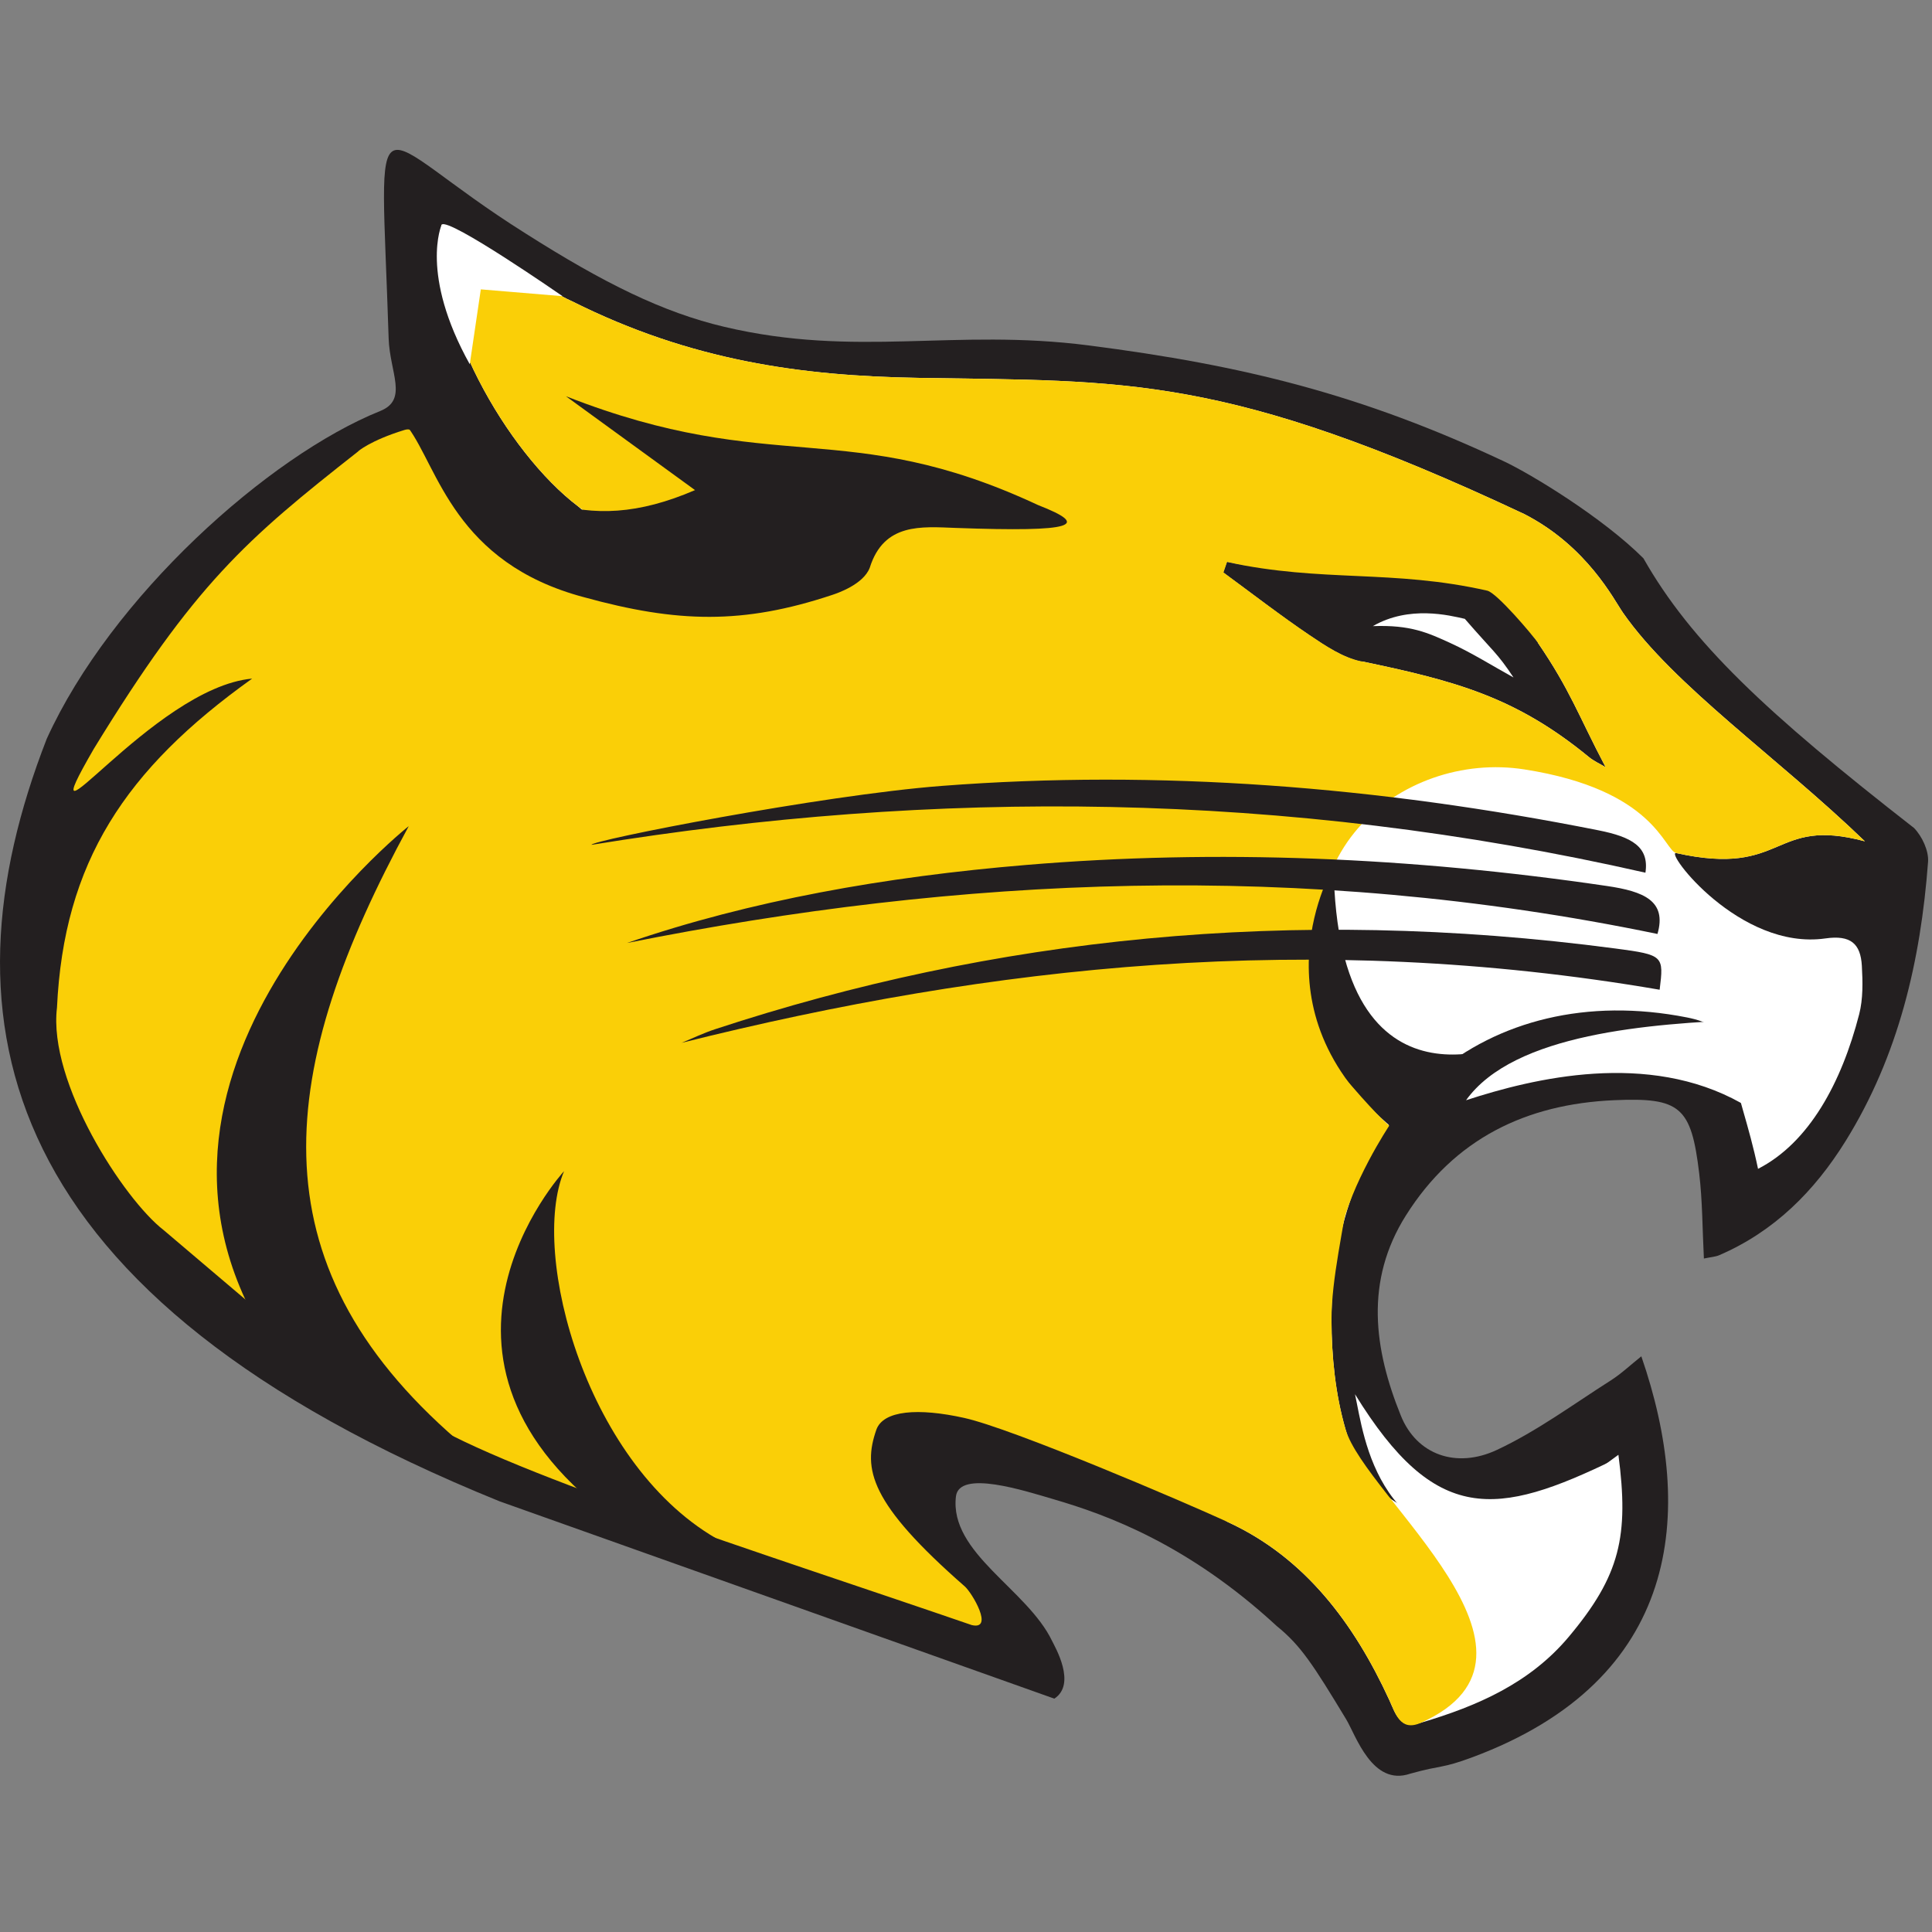 <svg height="200" viewBox="0 0 200 200" width="200" xmlns="http://www.w3.org/2000/svg"><rect x="0" y="0" width="200" height="200" fill="#808080" stroke="none"/><g fill="none" fill-rule="evenodd" transform="matrix(1 0 0 -1 0 183.896)"><path d="m51.713 28.482c-52.158 21.142-58.267 49.688-46.872 78.939 6.68 14.689 22.94 29.265 34.521 33.928 2.926 1.178.983 3.978.87 7.526-.854 26.916-2.442 21.293 14.172 10.856 8.131-5.165 14.225-8.169 20.569-9.667 13.695-3.234 23.758-.13 37.723-1.925 16.093-2.068 28.26-5.084 42.982-11.996 2.802-1.315 10.22-5.815 14.449-10.044 4.934-8.693 12.688-15.976 28.015-27.92.831-.857 1.536-2.362 1.45-3.502-.765-10.227-3.045-20.059-8.533-28.897-3.216-5.182-7.389-9.37-13.089-11.823-.388-.167-.834-.187-1.583-.344-.159 3.081-.145 5.97-.487 8.816-.823 6.895-1.947 7.877-8.811 7.574-9.121-.399-16.546-3.995-21.544-11.921-4.292-6.804-3.312-13.854-.531-20.732 1.63-4.042 5.724-5.528 9.958-3.543 4.136 1.938 7.883 4.711 11.763 7.18 1.1.7 2.062 1.617 3.174 2.503 5.622-16.246 4.045-33.485-17.475-41.5-3.255-1.211-3.087-.768-6.449-1.705-3.937-1.349-5.628 3.974-6.636 5.639-3.408 5.638-4.699 7.635-7.166 9.631-9.163 8.458-17.557 11.517-23.073 13.127-3.035.887-9.813 3.103-10.152.304-.701-5.859 7.379-9.596 9.953-14.962.281-.587 2.569-4.453.232-5.972" fill="#231f20"/><path d="m127.032 125.712c-.121-.356-.245-.712-.369-1.071 2.971-2.177 5.887-4.44 8.938-6.5 1.641-1.105 3.419-2.302 5.3-2.696 9.668-2.018 15.948-3.649 23.576-9.913.521-.425 1.157-.71 1.738-1.058-2.831 5.382-3.665 7.986-7.013 12.879-.584.853-1.66 1.678-2.649 1.902-9.824 2.226-19.675 4.324-29.521 6.457zm-67.18 5.759c-7.376 5.575-15.423 19.662-14.13 29.167 2.798-1.534 10.895-6.808 13.517-7.939 12.297-6.157 23.719-7.716 35.822-7.919 21.435-.361 31.751.456 62.731-14.098 6.52-3.348 9.282-8.874 10.22-10.22 5.286-7.577 16.036-14.978 25.041-23.658-9.711 2.601-8.125-3.743-19.523-1.218-1.294.286 6.528-10.113 15.443-8.834 2.607.373 3.637-.543 3.766-2.838.094-1.665.132-3.419-.278-5.016-1.823-7.075-5.182-13.295-10.469-15.999-.95 4.555-2.161 7.531-3.083 12.077-.482 2.37-2.085 3.163-4.285 3.598-20.68 4.074-36.814-9.537-36.79-31.297.006-3.786.402-7.711 1.451-11.329 2.048-7.054 7.2-10.504 14.042-7.82 3.81.292 5.253-.071 8.926 1.88.875.466 1.998.821 5.286 3.288 1.096-8.4.196-12.494-5.16-18.865-4.012-4.772-9.447-7.148-15.27-8.866-2.277-.671-2.643.945-3.301 2.374-3.634 7.891-8.711 14.722-16.701 18.394-4.595 2.111-61.245 100.593-67.258 105.139z" fill="#fff"/><path d="m127.032 125.712c-.121-.356-.245-.712-.369-1.071 2.971-2.177 5.887-4.44 8.938-6.5 1.641-1.105 3.419-2.302 5.3-2.696 9.668-2.018 15.948-3.649 23.576-9.913.521-.425 1.157-.71 1.738-1.058-2.831 5.382-3.665 7.986-7.013 12.879-.584.853-1.66 1.678-2.649 1.902-9.824 2.226-19.675 4.324-29.521 6.457zm-26.451-110.038c-21.202 7.299-50.008 16.385-57.527 21.787-13.157 7.635-11.883 7.059-26.112 19.094-4.111 3.172-11.982 15.272-11.044 23.026.705 15.039 7.049 24.668 20.205 34.067-10.337-.939-23.73-19.97-16.39-7.268 10.458 17.077 15.745 21.659 27.368 30.789-.088-.041 1.224 1.126 4.806 2.222 1.045.319 1.067-.822 1.604-1.543 8.13-10.9 21.319-17.409 33.581-16.572 2.018.137 4.019.535 6.018.854.278.045.518.337 1.468.994-1.872.278-3.114.447-4.349.648-7.305 1.191-14.343 3.152-20.356 7.698-7.376 5.575-15.423 19.662-14.13 29.167 2.798-1.534 10.895-6.808 13.517-7.939 12.297-6.157 23.719-7.716 35.822-7.919 21.435-.361 31.751.456 62.731-14.098 6.52-3.348 9.282-8.874 10.22-10.22 5.286-7.577 16.036-14.978 25.041-23.658-9.711 2.601-8.125-3.743-19.523-1.218-1.294.286-2.169 6.55-15.738 8.664-12.693 1.978-26.9-9.163-19.022-27.313 4.05-9.331-.944-21.162-.934-29.661.006-3.786.402-7.711 1.451-11.329 2.048-7.054 23.557-23.326 7.825-30.383-2.167-.971-2.643.945-3.301 2.374-3.634 7.891-8.711 14.722-16.701 18.394-4.595 2.111-22.274 9.667-27.291 10.782-4.757 1.058-8.4.793-9.105-1.233-1.409-4.053-.704-7.577 9.163-16.212.738-.646 3.068-4.562.705-3.995z" fill="#facf07"/><path d="m58.581 142.88c21.567-8.458 29.013-2.002 48.886-11.271 5.424-2.117 3.94-2.818-8.541-2.363-3.54.13-7.425.544-8.888-4.119-.658-1.737-3.387-2.653-3.899-2.821-9.219-3.066-16.019-2.898-25.673-.236-13.405 3.555-15.121 13.419-18.223 17.579 11.393-7.039 17.931-11.575 29.706-6.488" fill="#231f20"/><path d="m151.764 69.999c4.97 6.938 19.031 7.919 29.111 8.348 5.168-1.176 1.118-1.938-.644-8.634-9.634 5.405-21.411 2.594-28.467.286" fill="#fff"/><g fill="#231f20"><path d="m140.9 115.445c-1.88.394-3.659 1.592-5.3 2.696-3.051 2.06-5.967 4.322-8.938 6.5.124.358.248.715.369 1.071 9.846-2.133 17.107-.736 26.931-2.962.987-.225 4.655-4.544 5.239-5.397"/><path d="m64.908 86.278c12.838 4.407 26.747 6.863 41.328 8.079 19.771 1.65 39.835.809 60.121-2.18 3.805-.559 6.217-1.543 5.223-4.965-37.043 7.675-72.373 5.926-106.673-.934"/><path d="m170.335 93.554c-37.538 8.531-73.686 8.648-109.098 2.885-.179.435 23.759 5.14 36.235 6.099 22.442 1.727 45.209-.059 68.014-4.599 3.414-.68 5.259-1.695 4.848-4.384"/><path d="m171.808 81.439c-36.029 6.185-69.171 2.527-101.252-5.496 1.152.471 2.252 1.008 3.467 1.407 28.647 9.431 59.52 12.814 93.236 8.353 4.984-.659 4.973-.764 4.548-4.265"/></g><path d="m140.269 39.57c.977-4.492 2.208-17.305 18.505-15.95 3.983 1.005 6.5 2.615 8.414 9.207-12.305-5.991-18.588-6.781-26.92 6.743" fill="#fff"/><path d="m156.677 113.765c-2.195 1.212-4.285 2.534-6.514 3.553-2.346 1.075-4.139 1.907-8.045 1.762 3.762 2.17 7.921 1.117 9.521.753 2.941-3.399 3.34-3.502 5.039-6.069" fill="#fff"/><path d="m42.314 98.376s-34.142-26.955-12.921-55.684l10.348-6.822 7.593-1.044c-21.381 18.503-18.615 38.557-5.02 63.55" fill="#231f20"/><path d="m138.056 94.206s-8.811-14.802 6.167-27.136l12.982 9.221s-18.797-9.397-19.149 17.916" fill="#231f20"/><path d="m143.813 67.365s-3.995-5.994-5.052-11.162l.352 16.211s3.29-3.877 4.7-5.05" fill="#facf07"/><path d="m45.721 160.638s-2.291-5.11 2.908-14.45l1.145 7.753 8.458-.705s-11.806 8.194-12.511 7.401" fill="#fff"/><path d="m58.392 62.659s-18.662-20.259 7.065-37.351l9.313-1.019c-14.047 7.574-19.974 29.852-16.378 38.371" fill="#231f20"/></g></svg>